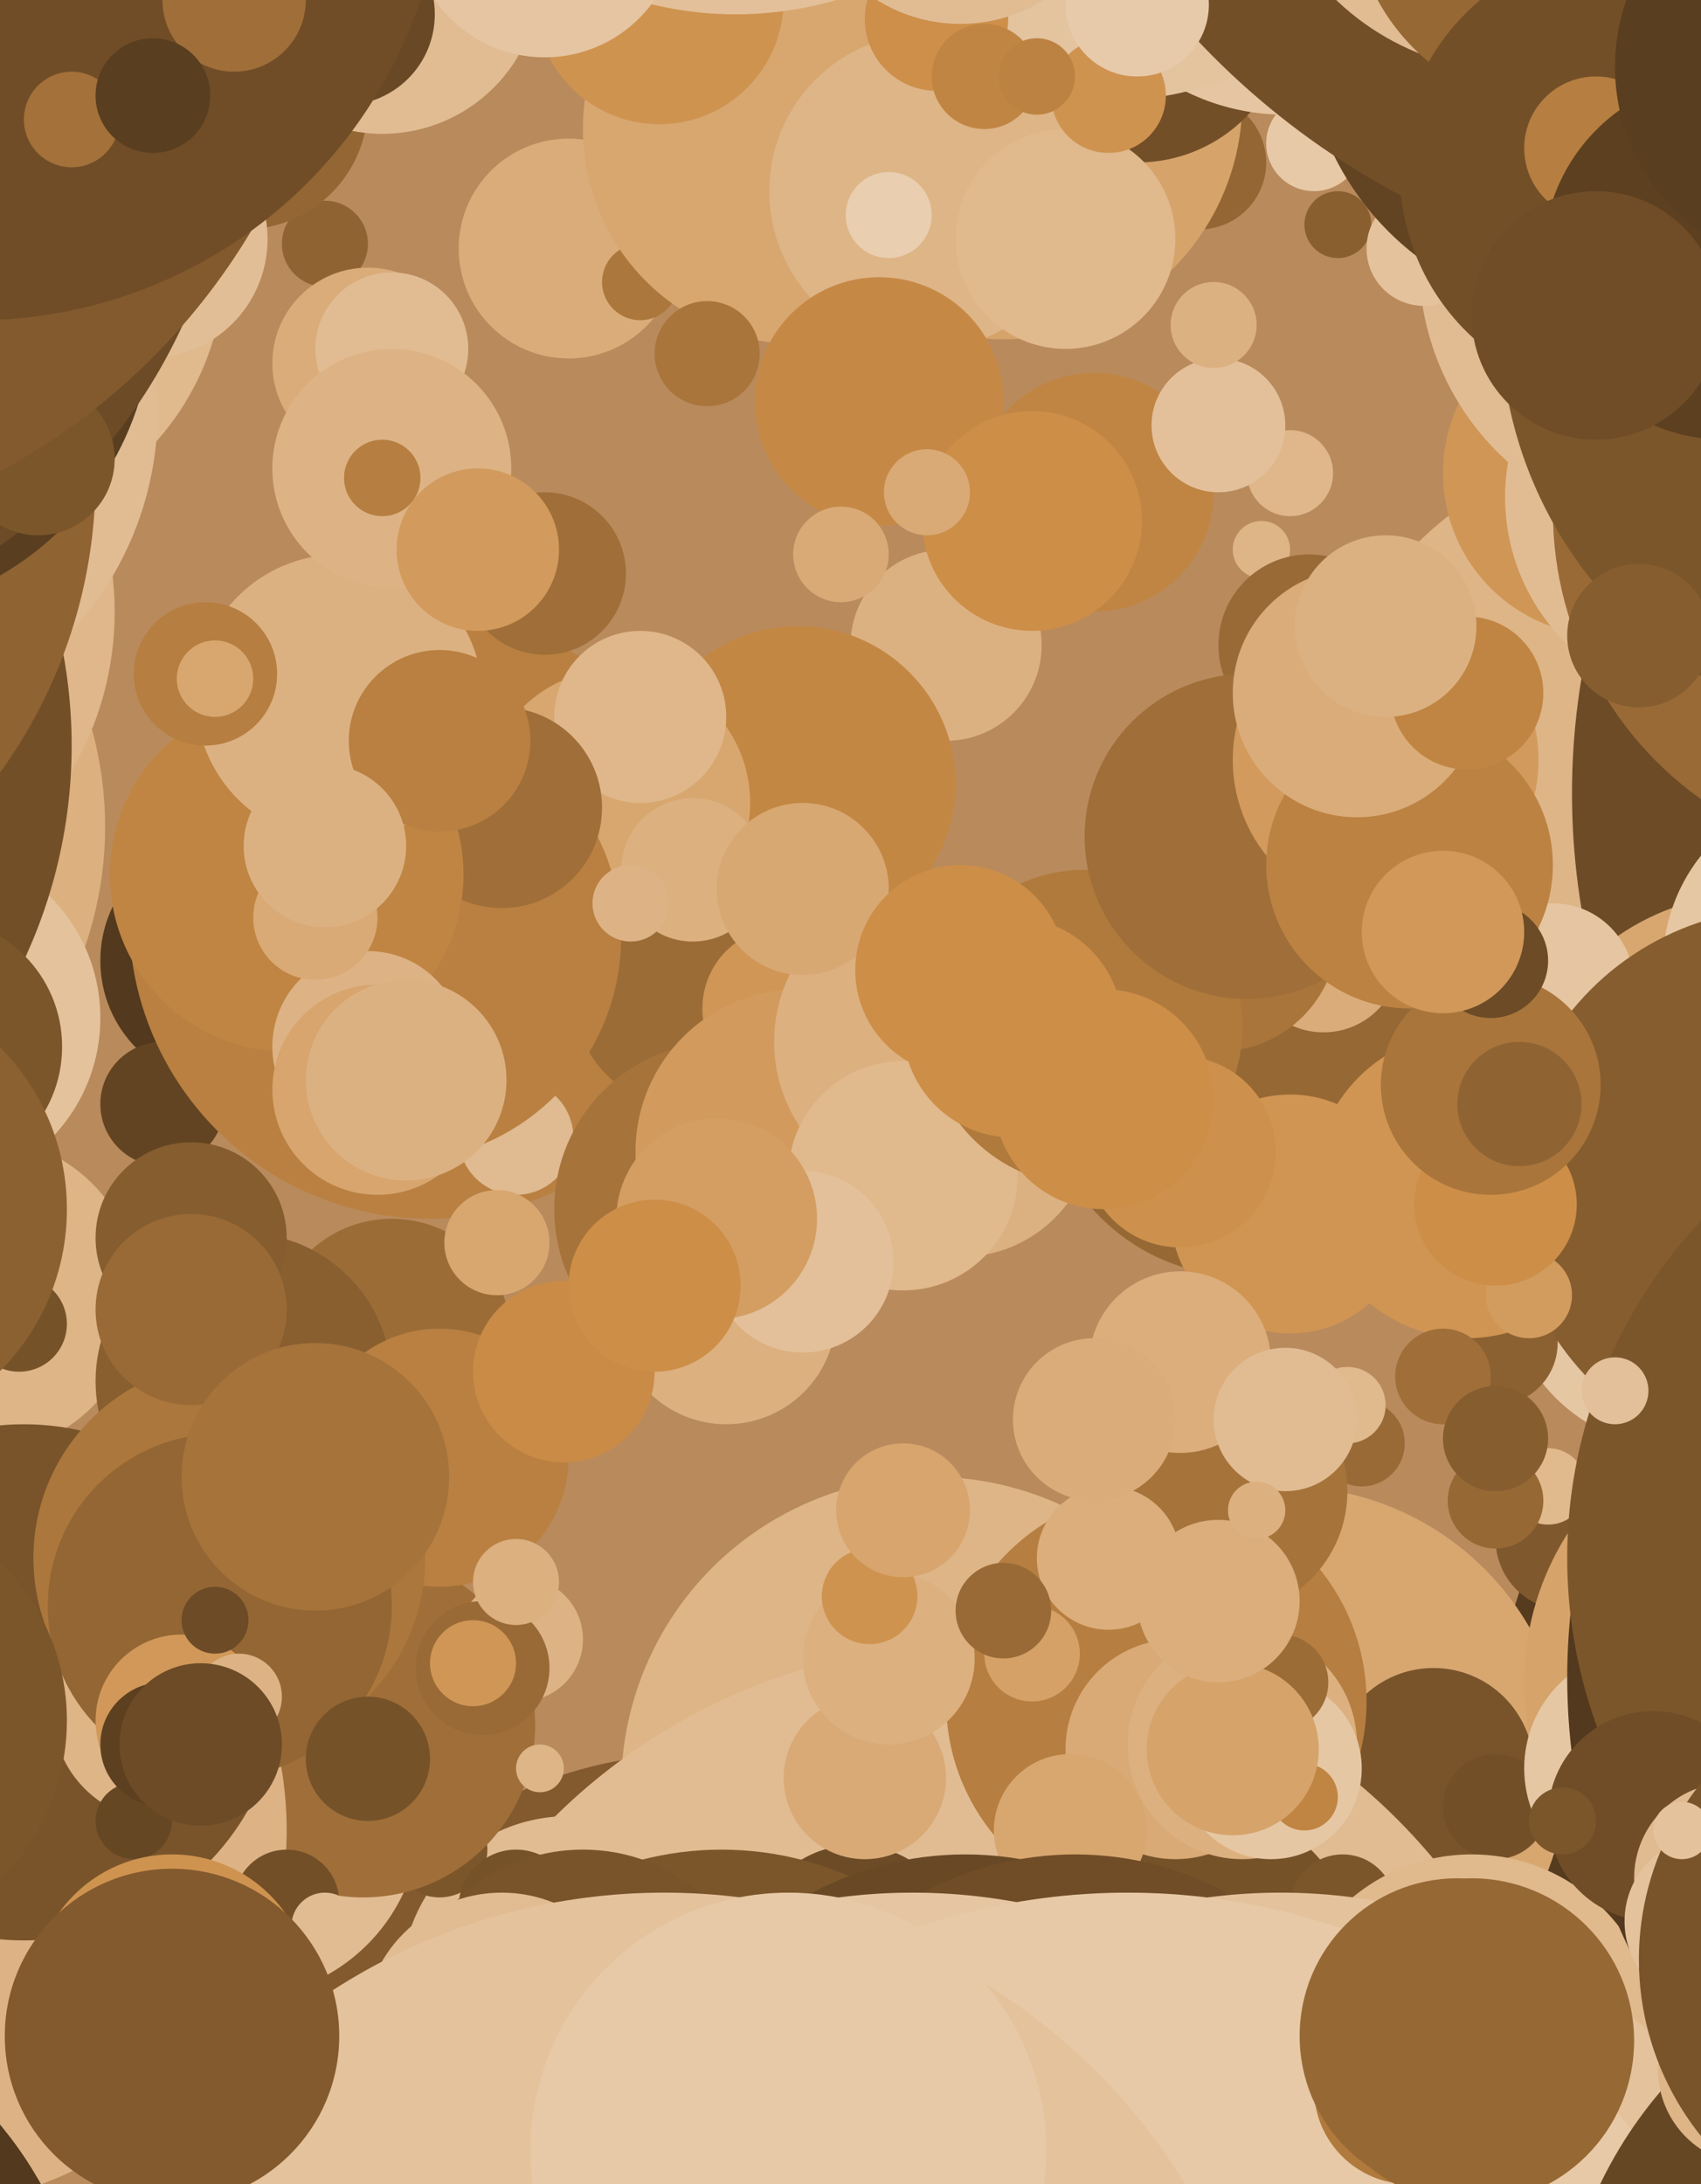 <svg xmlns="http://www.w3.org/2000/svg" width="356px" height="457px">
  <rect width="356" height="457" fill="rgb(185,138,92)"/>
  <circle cx="47" cy="201" r="26" fill="rgb(83,57,29)"/>
  <circle cx="195" cy="374" r="65" fill="rgb(222,181,135)"/>
  <circle cx="429" cy="370" r="117" fill="rgb(86,59,30)"/>
  <circle cx="119" cy="52" r="23" fill="rgb(218,172,121)"/>
  <circle cx="285" cy="302" r="9" fill="rgb(153,106,54)"/>
  <circle cx="68" cy="51" r="9" fill="rgb(144,99,50)"/>
  <circle cx="145" cy="454" r="87" fill="rgb(131,90,46)"/>
  <circle cx="-4" cy="271" r="33" fill="rgb(222,181,135)"/>
  <circle cx="198" cy="135" r="20" fill="rgb(220,177,130)"/>
  <circle cx="34" cy="231" r="13" fill="rgb(99,68,34)"/>
  <circle cx="328" cy="322" r="15" fill="rgb(128,88,45)"/>
  <circle cx="90" cy="192" r="63" fill="rgb(185,128,65)"/>
  <circle cx="269" cy="370" r="59" fill="rgb(216,167,112)"/>
  <circle cx="82" cy="280" r="25" fill="rgb(156,108,55)"/>
  <circle cx="352" cy="170" r="79" fill="rgb(222,181,135)"/>
  <circle cx="260" cy="225" r="42" fill="rgb(150,104,52)"/>
  <circle cx="-9" cy="55" r="56" fill="rgb(224,185,141)"/>
  <circle cx="275" cy="30" r="10" fill="rgb(231,201,167)"/>
  <circle cx="4" cy="277" r="10" fill="rgb(118,82,41)"/>
  <circle cx="167" cy="164" r="33" fill="rgb(195,135,68)"/>
  <circle cx="51" cy="22" r="26" fill="rgb(147,102,51)"/>
  <circle cx="50" cy="380" r="38" fill="rgb(225,188,147)"/>
  <circle cx="144" cy="208" r="24" fill="rgb(156,108,55)"/>
  <circle cx="300" cy="370" r="21" fill="rgb(121,84,42)"/>
  <circle cx="336" cy="99" r="34" fill="rgb(208,150,86)"/>
  <circle cx="351" cy="267" r="36" fill="rgb(230,199,164)"/>
  <circle cx="119" cy="415" r="35" fill="rgb(225,188,147)"/>
  <circle cx="204" cy="469" r="125" fill="rgb(225,188,147)"/>
  <circle cx="51" cy="289" r="31" fill="rgb(137,95,48)"/>
  <circle cx="201" cy="235" r="28" fill="rgb(220,177,130)"/>
  <circle cx="129" cy="168" r="28" fill="rgb(216,167,112)"/>
  <circle cx="358" cy="104" r="43" fill="rgb(225,188,147)"/>
  <circle cx="264" cy="115" r="6" fill="rgb(222,181,135)"/>
  <circle cx="-55" cy="173" r="77" fill="rgb(220,176,127)"/>
  <circle cx="476" cy="166" r="147" fill="rgb(108,75,38)"/>
  <circle cx="40" cy="259" r="20" fill="rgb(134,93,47)"/>
  <circle cx="242" cy="356" r="44" fill="rgb(182,126,64)"/>
  <circle cx="257" cy="405" r="25" fill="rgb(118,82,41)"/>
  <circle cx="353" cy="55" r="56" fill="rgb(225,188,147)"/>
  <circle cx="277" cy="200" r="16" fill="rgb(218,172,121)"/>
  <circle cx="280" cy="47" r="7" fill="rgb(137,95,48)"/>
  <circle cx="367" cy="237" r="50" fill="rgb(216,167,112)"/>
  <circle cx="385" cy="202" r="37" fill="rgb(230,199,164)"/>
  <circle cx="108" cy="238" r="12" fill="rgb(224,186,144)"/>
  <circle cx="92" cy="387" r="10" fill="rgb(124,86,43)"/>
  <circle cx="76" cy="361" r="36" fill="rgb(160,110,56)"/>
  <circle cx="246" cy="366" r="23" fill="rgb(217,170,118)"/>
  <circle cx="108" cy="399" r="12" fill="rgb(118,82,41)"/>
  <circle cx="164" cy="211" r="17" fill="rgb(208,150,86)"/>
  <circle cx="179" cy="408" r="22" fill="rgb(108,75,38)"/>
  <circle cx="377" cy="352" r="58" fill="rgb(214,163,106)"/>
  <circle cx="270" cy="254" r="25" fill="rgb(208,149,83)"/>
  <circle cx="-42" cy="128" r="66" fill="rgb(223,183,138)"/>
  <circle cx="77" cy="76" r="20" fill="rgb(218,172,121)"/>
  <circle cx="325" cy="206" r="17" fill="rgb(229,197,162)"/>
  <circle cx="251" cy="34" r="14" fill="rgb(147,102,51)"/>
  <circle cx="151" cy="253" r="35" fill="rgb(166,115,58)"/>
  <circle cx="282" cy="294" r="8" fill="rgb(224,185,141)"/>
  <circle cx="255" cy="195" r="25" fill="rgb(169,117,59)"/>
  <circle cx="151" cy="454" r="67" fill="rgb(124,86,43)"/>
  <circle cx="313" cy="378" r="11" fill="rgb(115,79,40)"/>
  <circle cx="-15" cy="213" r="36" fill="rgb(228,194,156)"/>
  <circle cx="298" cy="52" r="12" fill="rgb(228,194,156)"/>
  <circle cx="-91" cy="156" r="106" fill="rgb(115,79,40)"/>
  <circle cx="313" cy="281" r="13" fill="rgb(140,97,49)"/>
  <circle cx="152" cy="275" r="23" fill="rgb(220,176,127)"/>
  <circle cx="324" cy="311" r="8" fill="rgb(224,185,141)"/>
  <circle cx="167" cy="241" r="34" fill="rgb(210,154,92)"/>
  <circle cx="307" cy="248" r="32" fill="rgb(208,149,83)"/>
  <circle cx="210" cy="21" r="50" fill="rgb(214,163,106)"/>
  <circle cx="281" cy="399" r="11" fill="rgb(124,86,43)"/>
  <circle cx="-19" cy="383" r="79" fill="rgb(221,179,133)"/>
  <circle cx="92" cy="305" r="27" fill="rgb(185,128,65)"/>
  <circle cx="-35" cy="86" r="68" fill="rgb(225,188,147)"/>
  <circle cx="83" cy="196" r="47" fill="rgb(185,128,65)"/>
  <circle cx="238" cy="2" r="32" fill="rgb(115,79,40)"/>
  <circle cx="134" cy="59" r="8" fill="rgb(172,119,60)"/>
  <circle cx="333" cy="6" r="60" fill="rgb(99,68,34)"/>
  <circle cx="399" cy="107" r="74" fill="rgb(153,106,54)"/>
  <circle cx="256" cy="312" r="26" fill="rgb(166,115,58)"/>
  <circle cx="269" cy="-23" r="47" fill="rgb(229,197,162)"/>
  <circle cx="302" cy="288" r="10" fill="rgb(160,110,56)"/>
  <circle cx="113" cy="370" r="5" fill="rgb(222,181,135)"/>
  <circle cx="224" cy="383" r="16" fill="rgb(216,167,112)"/>
  <circle cx="374" cy="248" r="58" fill="rgb(134,93,47)"/>
  <circle cx="167" cy="27" r="45" fill="rgb(216,167,112)"/>
  <circle cx="194" cy="218" r="32" fill="rgb(220,176,127)"/>
  <circle cx="233" cy="-43" r="64" fill="rgb(228,195,159)"/>
  <circle cx="189" cy="246" r="24" fill="rgb(224,185,141)"/>
  <circle cx="202" cy="456" r="68" fill="rgb(105,73,37)"/>
  <circle cx="80" cy="-5" r="33" fill="rgb(225,188,147)"/>
  <circle cx="260" cy="365" r="24" fill="rgb(220,176,127)"/>
  <circle cx="225" cy="455" r="67" fill="rgb(112,77,39)"/>
  <circle cx="138" cy="0" r="26" fill="rgb(207,147,80)"/>
  <circle cx="308" cy="427" r="39" fill="rgb(224,185,141)"/>
  <circle cx="181" cy="372" r="17" fill="rgb(217,170,118)"/>
  <circle cx="191" cy="516" r="120" fill="rgb(229,197,162)"/>
  <circle cx="274" cy="135" r="19" fill="rgb(153,106,54)"/>
  <circle cx="168" cy="264" r="19" fill="rgb(227,192,153)"/>
  <circle cx="134" cy="150" r="18" fill="rgb(223,183,138)"/>
  <circle cx="154" cy="-72" r="75" fill="rgb(227,192,153)"/>
  <circle cx="268" cy="513" r="117" fill="rgb(228,194,156)"/>
  <circle cx="194" cy="40" r="33" fill="rgb(222,181,135)"/>
  <circle cx="227" cy="215" r="33" fill="rgb(176,122,61)"/>
  <circle cx="118" cy="287" r="19" fill="rgb(201,139,70)"/>
  <circle cx="212" cy="215" r="23" fill="rgb(205,142,72)"/>
  <circle cx="216" cy="346" r="10" fill="rgb(213,161,103)"/>
  <circle cx="266" cy="370" r="19" fill="rgb(230,199,164)"/>
  <circle cx="344" cy="370" r="25" fill="rgb(230,199,164)"/>
  <circle cx="72" cy="3" r="19" fill="rgb(105,73,37)"/>
  <circle cx="459" cy="351" r="131" fill="rgb(83,57,29)"/>
  <circle cx="370" cy="-104" r="164" fill="rgb(115,79,40)"/>
  <circle cx="60" cy="398" r="11" fill="rgb(115,79,40)"/>
  <circle cx="122" cy="425" r="38" fill="rgb(121,84,42)"/>
  <circle cx="431" cy="326" r="103" fill="rgb(124,86,43)"/>
  <circle cx="109" cy="343" r="13" fill="rgb(221,179,133)"/>
  <circle cx="236" cy="533" r="137" fill="rgb(231,201,167)"/>
  <circle cx="295" cy="437" r="20" fill="rgb(176,122,61)"/>
  <circle cx="186" cy="347" r="18" fill="rgb(220,176,127)"/>
  <circle cx="5" cy="352" r="54" fill="rgb(121,84,42)"/>
  <circle cx="82" cy="73" r="16" fill="rgb(225,188,147)"/>
  <circle cx="320" cy="271" r="9" fill="rgb(211,156,95)"/>
  <circle cx="-63" cy="497" r="82" fill="rgb(83,57,29)"/>
  <circle cx="247" cy="241" r="20" fill="rgb(206,145,77)"/>
  <circle cx="261" cy="175" r="34" fill="rgb(160,110,56)"/>
  <circle cx="145" cy="182" r="15" fill="rgb(220,176,127)"/>
  <circle cx="34" cy="358" r="23" fill="rgb(222,181,135)"/>
  <circle cx="346" cy="380" r="22" fill="rgb(112,77,39)"/>
  <circle cx="28" cy="381" r="8" fill="rgb(102,71,36)"/>
  <circle cx="101" cy="349" r="14" fill="rgb(153,106,54)"/>
  <circle cx="232" cy="326" r="15" fill="rgb(219,174,124)"/>
  <circle cx="290" cy="159" r="32" fill="rgb(210,154,92)"/>
  <circle cx="-85" cy="100" r="105" fill="rgb(144,99,50)"/>
  <circle cx="196" cy="4" r="15" fill="rgb(205,143,74)"/>
  <circle cx="273" cy="376" r="7" fill="rgb(192,133,67)"/>
  <circle cx="223" cy="50" r="23" fill="rgb(224,185,141)"/>
  <circle cx="308" cy="427" r="34" fill="rgb(150,104,52)"/>
  <circle cx="-32" cy="65" r="64" fill="rgb(89,62,31)"/>
  <circle cx="317" cy="-39" r="54" fill="rgb(225,188,147)"/>
  <circle cx="247" cy="285" r="19" fill="rgb(219,174,124)"/>
  <circle cx="48" cy="326" r="41" fill="rgb(172,119,60)"/>
  <circle cx="-14" cy="219" r="27" fill="rgb(124,86,43)"/>
  <circle cx="313" cy="314" r="10" fill="rgb(150,104,52)"/>
  <circle cx="105" cy="169" r="21" fill="rgb(160,110,56)"/>
  <circle cx="313" cy="252" r="17" fill="rgb(205,142,72)"/>
  <circle cx="168" cy="186" r="18" fill="rgb(216,168,115)"/>
  <circle cx="46" cy="336" r="36" fill="rgb(147,102,51)"/>
  <circle cx="295" cy="181" r="30" fill="rgb(188,130,66)"/>
  <circle cx="60" cy="183" r="37" fill="rgb(192,133,67)"/>
  <circle cx="201" cy="203" r="22" fill="rgb(205,142,72)"/>
  <circle cx="105" cy="425" r="29" fill="rgb(225,188,147)"/>
  <circle cx="416" cy="496" r="90" fill="rgb(102,71,36)"/>
  <circle cx="206" cy="16" r="11" fill="rgb(192,133,67)"/>
  <circle cx="139" cy="524" r="128" fill="rgb(228,194,156)"/>
  <circle cx="132" cy="189" r="8" fill="rgb(221,179,133)"/>
  <circle cx="182" cy="334" r="10" fill="rgb(207,147,80)"/>
  <circle cx="232" cy="20" r="12" fill="rgb(207,147,80)"/>
  <circle cx="269" cy="297" r="15" fill="rgb(225,188,147)"/>
  <circle cx="312" cy="227" r="23" fill="rgb(169,117,59)"/>
  <circle cx="150" cy="255" r="21" fill="rgb(212,158,98)"/>
  <circle cx="229" cy="103" r="25" fill="rgb(192,133,67)"/>
  <circle cx="38" cy="360" r="18" fill="rgb(209,152,89)"/>
  <circle cx="312" cy="201" r="12" fill="rgb(108,75,38)"/>
  <circle cx="108" cy="331" r="9" fill="rgb(220,176,127)"/>
  <circle cx="71" cy="146" r="30" fill="rgb(220,177,130)"/>
  <circle cx="401" cy="67" r="87" fill="rgb(124,86,43)"/>
  <circle cx="137" cy="269" r="18" fill="rgb(205,142,72)"/>
  <circle cx="-32" cy="360" r="46" fill="rgb(124,86,43)"/>
  <circle cx="229" cy="297" r="17" fill="rgb(218,172,121)"/>
  <circle cx="31" cy="50" r="25" fill="rgb(226,190,150)"/>
  <circle cx="302" cy="195" r="17" fill="rgb(209,152,89)"/>
  <circle cx="104" cy="260" r="11" fill="rgb(216,167,112)"/>
  <circle cx="362" cy="393" r="20" fill="rgb(224,186,144)"/>
  <circle cx="270" cy="99" r="9" fill="rgb(223,183,138)"/>
  <circle cx="313" cy="301" r="11" fill="rgb(134,93,47)"/>
  <circle cx="77" cy="219" r="20" fill="rgb(221,179,133)"/>
  <circle cx="184" cy="84" r="26" fill="rgb(198,137,69)"/>
  <circle cx="40" cy="274" r="20" fill="rgb(153,106,54)"/>
  <circle cx="92" cy="155" r="19" fill="rgb(185,128,65)"/>
  <circle cx="216" cy="109" r="23" fill="rgb(205,142,72)"/>
  <circle cx="358" cy="402" r="18" fill="rgb(228,194,156)"/>
  <circle cx="114" cy="120" r="17" fill="rgb(160,110,56)"/>
  <circle cx="36" cy="417" r="29" fill="rgb(207,147,80)"/>
  <circle cx="284" cy="145" r="26" fill="rgb(218,172,121)"/>
  <circle cx="66" cy="192" r="13" fill="rgb(217,170,118)"/>
  <circle cx="201" cy="-28" r="33" fill="rgb(225,188,147)"/>
  <circle cx="148" cy="74" r="11" fill="rgb(169,117,59)"/>
  <circle cx="327" cy="-21" r="44" fill="rgb(150,104,52)"/>
  <circle cx="-68" cy="19" r="117" fill="rgb(108,75,38)"/>
  <circle cx="231" cy="230" r="23" fill="rgb(205,142,72)"/>
  <circle cx="307" cy="145" r="16" fill="rgb(192,133,67)"/>
  <circle cx="217" cy="16" r="8" fill="rgb(188,130,66)"/>
  <circle cx="340" cy="36" r="47" fill="rgb(115,79,40)"/>
  <circle cx="305" cy="426" r="33" fill="rgb(150,104,52)"/>
  <circle cx="210" cy="337" r="10" fill="rgb(153,106,54)"/>
  <circle cx="327" cy="381" r="7" fill="rgb(124,86,43)"/>
  <circle cx="186" cy="45" r="9" fill="rgb(233,206,176)"/>
  <circle cx="189" cy="316" r="14" fill="rgb(215,165,109)"/>
  <circle cx="367" cy="433" r="20" fill="rgb(222,181,135)"/>
  <circle cx="268" cy="352" r="10" fill="rgb(156,108,55)"/>
  <circle cx="258" cy="366" r="18" fill="rgb(214,163,106)"/>
  <circle cx="194" cy="103" r="9" fill="rgb(217,170,118)"/>
  <circle cx="8" cy="96" r="16" fill="rgb(124,86,43)"/>
  <circle cx="-65" cy="-22" r="137" fill="rgb(131,90,46)"/>
  <circle cx="318" cy="231" r="13" fill="rgb(144,99,50)"/>
  <circle cx="82" cy="98" r="25" fill="rgb(221,179,133)"/>
  <circle cx="165" cy="450" r="54" fill="rgb(231,201,167)"/>
  <circle cx="50" cy="355" r="9" fill="rgb(221,179,133)"/>
  <circle cx="77" cy="368" r="13" fill="rgb(118,82,41)"/>
  <circle cx="68" cy="177" r="17" fill="rgb(220,177,130)"/>
  <circle cx="255" cy="89" r="14" fill="rgb(227,192,153)"/>
  <circle cx="114" cy="-16" r="28" fill="rgb(229,197,162)"/>
  <circle cx="255" cy="335" r="17" fill="rgb(219,174,124)"/>
  <circle cx="263" cy="316" r="6" fill="rgb(220,176,127)"/>
  <circle cx="45" cy="339" r="7" fill="rgb(108,75,38)"/>
  <circle cx="343" cy="133" r="15" fill="rgb(134,93,47)"/>
  <circle cx="402" cy="410" r="59" fill="rgb(121,84,42)"/>
  <circle cx="334" cy="31" r="15" fill="rgb(182,126,64)"/>
  <circle cx="43" cy="141" r="15" fill="rgb(182,126,64)"/>
  <circle cx="-34" cy="253" r="48" fill="rgb(140,97,49)"/>
  <circle cx="-5" cy="-31" r="98" fill="rgb(112,77,39)"/>
  <circle cx="254" cy="68" r="9" fill="rgb(220,177,130)"/>
  <circle cx="68" cy="403" r="7" fill="rgb(225,188,147)"/>
  <circle cx="66" cy="309" r="28" fill="rgb(166,115,58)"/>
  <circle cx="34" cy="365" r="13" fill="rgb(92,64,32)"/>
  <circle cx="361" cy="54" r="38" fill="rgb(92,64,32)"/>
  <circle cx="176" cy="116" r="10" fill="rgb(217,170,118)"/>
  <circle cx="79" cy="228" r="22" fill="rgb(215,165,109)"/>
  <circle cx="49" cy="0" r="15" fill="rgb(160,110,56)"/>
  <circle cx="100" cy="115" r="17" fill="rgb(210,154,92)"/>
  <circle cx="36" cy="426" r="35" fill="rgb(131,90,46)"/>
  <circle cx="80" cy="100" r="8" fill="rgb(182,126,64)"/>
  <circle cx="85" cy="226" r="21" fill="rgb(220,177,130)"/>
  <circle cx="334" cy="66" r="26" fill="rgb(112,77,39)"/>
  <circle cx="338" cy="291" r="7" fill="rgb(227,192,153)"/>
  <circle cx="15" cy="25" r="10" fill="rgb(163,113,57)"/>
  <circle cx="352" cy="383" r="6" fill="rgb(228,194,156)"/>
  <circle cx="238" cy="1" r="15" fill="rgb(231,202,170)"/>
  <circle cx="99" cy="348" r="9" fill="rgb(208,150,86)"/>
  <circle cx="290" cy="131" r="19" fill="rgb(220,177,130)"/>
  <circle cx="32" cy="20" r="12" fill="rgb(89,62,31)"/>
  <circle cx="380" cy="14" r="42" fill="rgb(89,62,31)"/>
  <circle cx="45" cy="142" r="8" fill="rgb(216,167,112)"/>
  <circle cx="42" cy="365" r="17" fill="rgb(108,75,38)"/>
</svg>